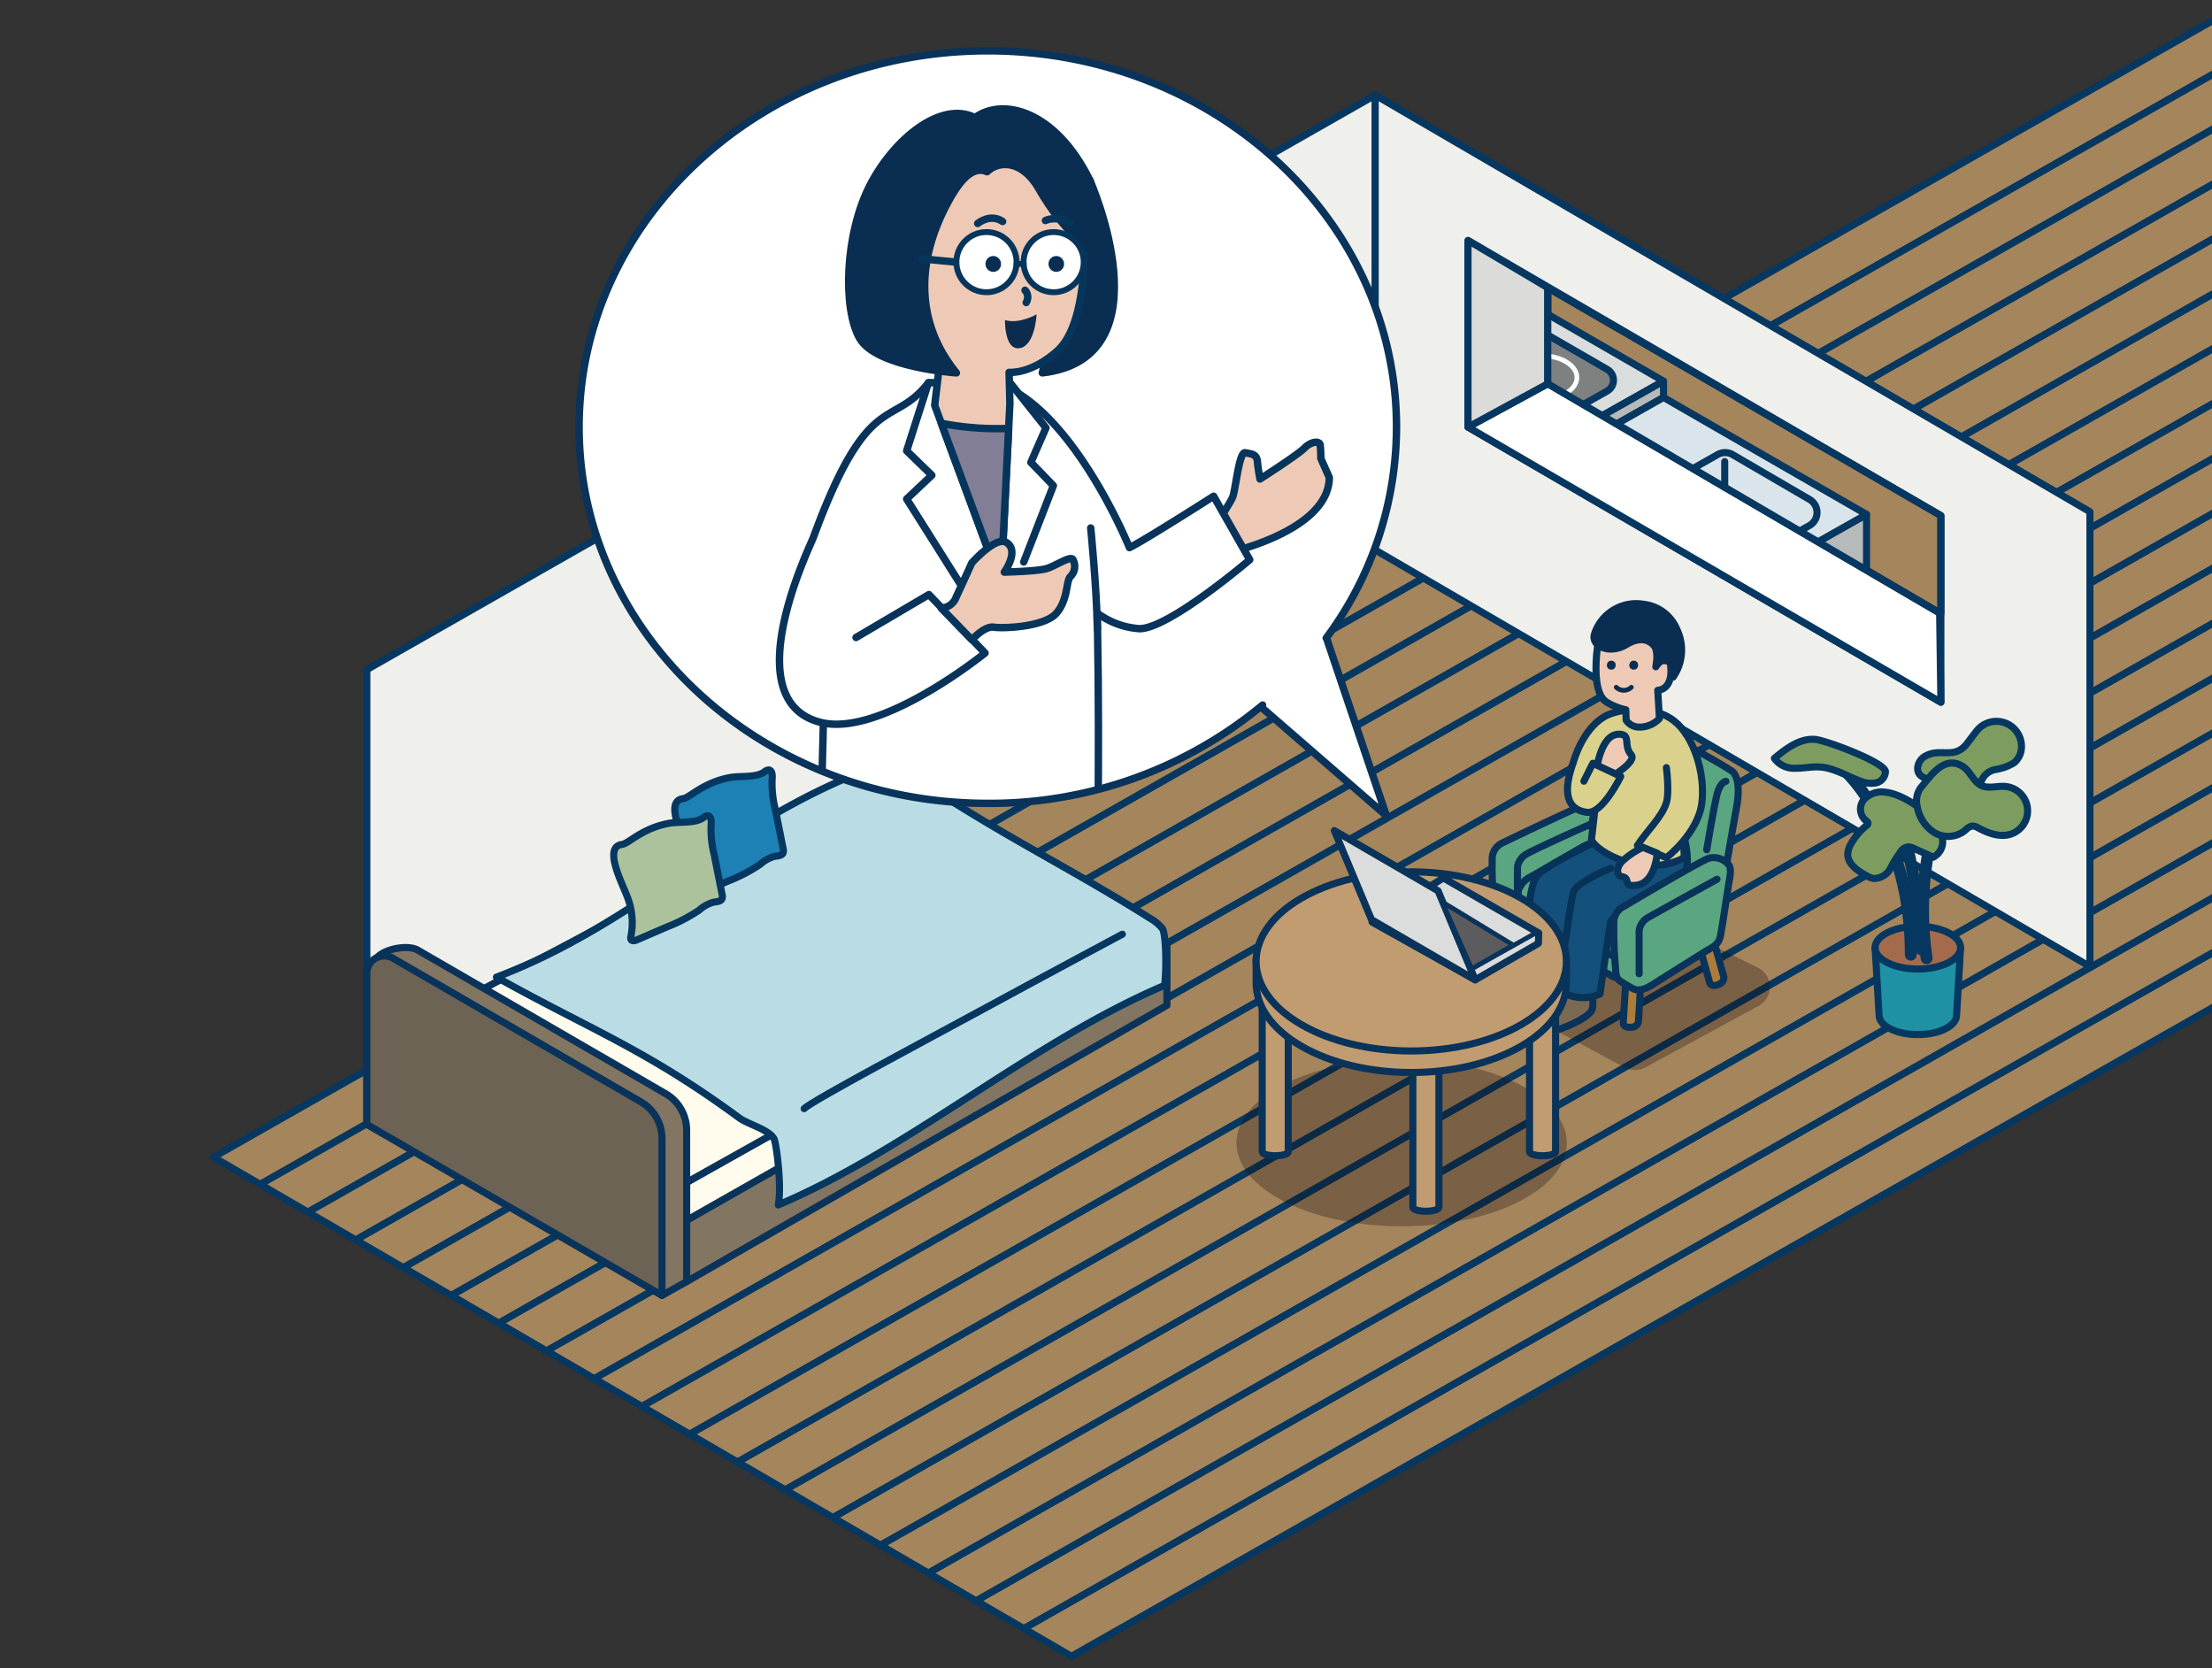 <?xml version="1.0" encoding="UTF-8"?> <svg xmlns="http://www.w3.org/2000/svg" xmlns:xlink="http://www.w3.org/1999/xlink" height="282.768" viewBox="0 0 375 282.768" width="375"><rect x="0" y="0" width="375" height="282.768" fill="#333333" stroke="none"/><clipPath id="a"><path d="m636.312 2307.874h375v282.768h-375z"></path></clipPath><clipPath id="b"><path d="m898.709 2372.924 66.64 38.971v-16.616l-66.64-38.625z"></path></clipPath><clipPath id="c"><path d="m871.344 2446.15-10.165-30.15-.032.034a60 60 0 0 0 11.914-35.762c0-35.226-31.021-63.782-69.287-63.782s-69.287 28.556-69.287 63.782 31.021 63.783 69.287 63.783a72.341 72.341 0 0 0 46.584-16.665l-.285.3z"></path></clipPath><g clip-path="url(#a)" transform="translate(-636.312 -2307.874)"><g stroke-linecap="round" stroke-linejoin="round"><path d="m1057.855 2331.311-345.066 196.152 8.09 4.706 345.066-196.152z" fill="#a4855c" stroke="#053760" stroke-width="1.2"></path><path d="m1065.944 2336.018-345.065 196.151 8.09 4.706 345.065-196.151z" fill="#a4855c" stroke="#053760" stroke-width="1.2"></path><path d="m1074.034 2340.724-345.066 196.151 8.089 4.706 345.065-196.151z" fill="#a4855c" stroke="#053760" stroke-width="1.2"></path><path d="m1082.123 2345.43-345.065 196.151 8.09 4.706 345.065-196.151z" fill="#a4855c" stroke="#053760" stroke-width="1.2"></path><path d="m1041.677 2321.9-345.067 196.151 8.09 4.706 345.066-196.157z" fill="#a4855c" stroke="#053760" stroke-width="1.2"></path><path d="m1017.572 2307.874-345.072 196.153 7.927 4.611 345.073-196.152z" fill="#a4855c" stroke="#053760" stroke-width="1.2"></path><path d="m1049.766 2326.6-345.066 196.157 8.09 4.706 345.066-196.152z" fill="#a4855c" stroke="#053760" stroke-width="1.2"></path><path d="m1025.5 2312.486-345.069 196.153 8.089 4.706 345.067-196.152z" fill="#a4855c" stroke="#053760" stroke-width="1.2"></path><path d="m1033.588 2317.192-345.068 196.153 8.09 4.706 345.067-196.151z" fill="#a4855c" stroke="#053760" stroke-width="1.2"></path><path d="m1090.212 2350.136-345.065 196.152 8.09 4.706 345.063-196.151z" fill="#a4855c" stroke="#053760" stroke-width="1.2"></path><path d="m1122.568 2368.962-345.063 196.15 8.09 4.706 345.062-196.15z" fill="#a4855c" stroke="#053760" stroke-width="1.2"></path><path d="m1154.925 2387.787-345.061 196.149 8.09 4.706 345.061-196.149z" fill="#a4855c" stroke="#053760" stroke-width="1.2"></path><path d="m1146.836 2383.081-345.062 196.149 8.09 4.706 345.061-196.149z" fill="#a4855c" stroke="#053760" stroke-width="1.2"></path><path d="m1114.479 2364.256-345.063 196.15 8.09 4.706 345.063-196.15z" fill="#a4855c" stroke="#053760" stroke-width="1.2"></path><path d="m1106.39 2359.549-345.063 196.151 8.09 4.706 345.063-196.15z" fill="#a4855c" stroke="#053760" stroke-width="1.2"></path><path d="m1138.747 2378.375-345.062 196.15 8.09 4.706 345.062-196.149z" fill="#a4855c" stroke="#053760" stroke-width="1.2"></path><path d="m1098.3 2354.843-345.063 196.151 8.09 4.706 345.064-196.151z" fill="#a4855c" stroke="#053760" stroke-width="1.2"></path><path d="m1130.658 2373.668-345.058 196.15 8.09 4.706 345.062-196.15z" fill="#a4855c" stroke="#053760" stroke-width="1.2"></path><path d="m698.5 2498.477 170.952-97.377v-77.095l-170.952 97.378z" fill="#efefec" stroke="#053760" stroke-width="1.2"></path><path d="m834.142 2478.291-81.423 46.833v-10.4l81.423-46.833z" fill="#827561" stroke="#09335a" stroke-width="1.2"></path><path d="m830.559 2470.527-77.839 44.2v-6.42l77.839-44.2z" fill="#fffbed" stroke="#09335a" stroke-width="1.2"></path><path d="m794.924 2484.661-42.2 23.64-47.58-25.83 44.2-23.491z" fill="#fffbed" stroke="#09335a" stroke-width="1.2"></path><path d="m720.469 2473.513c24.2-9.143 39.041-26.236 63.213-35.292a5.85 5.85 0 0 1 4.165.045 80.383 80.383 0 0 1 9.43 5.2c11.477 7.262 22.489 12.792 33.966 20.055a7.271 7.271 0 0 1 2.113 1.746c.6.827.765 6.372.388 9.636-22.6 9.616-42.9 27.608-65.5 37.228.643-3.012-.306-10.357-.687-11.15-.765-1.593-4.458-2.535-5.882-3.582-15.96-11.729-25.242-14.96-41.206-23.886z" fill="#badde5" stroke="#053760" stroke-width="1.2"></path><path d="m752.719 2525.124-4.18 2.339-45.855-30.379-2.92-25.761c0-2.28 5.39-3.546 7.363-2.4l42.022 24.344a7.157 7.157 0 0 1 3.57 6.194z" fill="#827561" stroke="#09335a" stroke-width="1.2"></path><path d="m748.539 2527.463-50.039-28.986v-25.6a2.959 2.959 0 0 1 4.442-2.56l42.023 24.344a7.161 7.161 0 0 1 3.57 6.194z" fill="#6c6355" stroke="#09335a" stroke-width="1.2"></path><path d="m826.587 2466.237s-12.83 6.857-23.005 12.387c-9.994 5.432-29.552 15.793-30.945 17.187" fill="#badde5" stroke="#053760" stroke-width="1.2"></path><path d="m760.085 2439.67c1.7-.312 4.4.066 5.8-.942a1.22 1.22 0 0 1 .738-.341c.586.039.652.866.595 1.451a17.68 17.68 0 0 0 .51 5.131l1.35 6.761a1.261 1.261 0 0 1 .006.694c-.2.531-.934.53-1.495.628a6.182 6.182 0 0 0 -2.42 1.356 27.369 27.369 0 0 1 -5.35 2.791l-5.2 2.244c-.344.149-.849.242-1.005-.1a.8.8 0 0 1 0-.475 12.021 12.021 0 0 0 -.688-6.932c-.956-2.464-3.983-8.286-.8-8.684 1.117-.139 3.366-2.739 7.959-3.582z" fill="#1d81b5" stroke="#053760" stroke-width="1.2"></path><path d="m749.733 2447.434c1.7-.312 4.4.066 5.8-.942a1.223 1.223 0 0 1 .737-.341c.587.039.653.866.6 1.451a17.642 17.642 0 0 0 .51 5.131l1.35 6.761a1.26 1.26 0 0 1 .006.694c-.2.531-.934.53-1.495.628a6.2 6.2 0 0 0 -2.421 1.356 27.331 27.331 0 0 1 -5.349 2.791l-5.2 2.244c-.344.149-.849.243-1.005-.1a.8.8 0 0 1 0-.474 12.024 12.024 0 0 0 -.688-6.933c-.956-2.464-3.983-8.286-.8-8.684 1.113-.139 3.362-2.739 7.955-3.582z" fill="#acc29c" stroke="#053760" stroke-width="1.2"></path><path d="m990.617 2471.721-121.165-70.621v-77.095l121.166 70.621z" fill="#efefec" stroke="#053760" stroke-width="1.2"></path><path d="m965.349 2426.913-80.163-46.639v-31.634l80.163 46.639z" fill="#efefec" stroke="#053760" stroke-width="1.2"></path><path d="m965.349 2426.913-80.163-46.639 13.523-7.351 66.426 38.875z" fill="#fff" stroke="#053760" stroke-width="1.2"></path><path d="m898.709 2372.924-13.523 7.351v-31.635l13.523 8.014z" fill="#dbdbd9" stroke="#053760" stroke-width="1.2"></path><g clip-path="url(#b)"><path d="m898.709 2372.924 66.64 38.971v-16.616l-66.64-38.625z" fill="#a4855c" stroke="#053760" stroke-width="1.2"></path><path d="m894.424 2358.683-33.608 18.9 23.905 13.8 33.607-18.9z" fill="#dadddd" stroke="#053760" stroke-width="1.2"></path><path d="m887.046 2359.142-29.316 16.487a2.118 2.118 0 0 0 -.021 3.68l19.641 11.339a2.117 2.117 0 0 0 2.1.011l29.316-16.486a2.118 2.118 0 0 0 .021-3.68l-19.641-11.339a2.119 2.119 0 0 0 -2.1-.012z" fill="#7f8080" stroke="#053760" stroke-width="1.2"></path><ellipse cx="5.997" cy="3.69" fill="none" rx="5.997" ry="3.69" stroke="#fff" stroke-width=".8" transform="translate(891.656 2368.172)"></ellipse><g stroke="#053760" stroke-width="1.2"><path d="m918.329 2375.251-13.361 7.551v-2.768l13.361-7.551z" fill="#b7baba"></path><path d="m952.743 2405.528-13.361 7.551v-10.452l13.361-7.551z" fill="#b7baba"></path><path d="m939.382 2402.627-34.414-19.827 13.361-7.551 34.414 19.825z" fill="#dae5eb"></path><path d="m932.3 2401.593-13.042-7.6a2.546 2.546 0 0 1 .029-4.417l8.225-4.649a2.546 2.546 0 0 1 2.535.017l13.043 7.6a2.547 2.547 0 0 1 -.03 4.417l-8.225 4.649a2.549 2.549 0 0 1 -2.535-.017z" fill="#dae5eb"></path></g></g><path d="m898.709 2372.924 66.64 38.971v-16.616l-66.64-38.625z" fill="none" stroke="#053760" stroke-width="1.2"></path><path d="m0 0v4.38" fill="none" stroke="#053760" stroke-width="1.2" transform="translate(928.704 2386.118)"></path><path d="m968.012 2479.966c0 1.814-2.941 3.284-6.57 3.284s-6.569-1.47-6.569-3.284l-.674-11.447h14.486z" fill="#1f91a4" stroke="#053760" stroke-width="1.2"></path><ellipse cx="7.243" cy="3.621" fill="#a36b4c" rx="7.243" ry="3.621" stroke="#053760" stroke-width="1.2" transform="translate(954.199 2464.897)"></ellipse><path d="m957.859 2444.629a98.947 98.947 0 0 1 4.18 24.188" fill="none" stroke="#053760" stroke-width="2"></path><path d="m965.628 2443.3a55.886 55.886 0 0 0 -2.693 27.008" fill="none" stroke="#053760" stroke-width="2"></path><path d="m949.2 2438.657s11.049 10.153 11.049 31.056" fill="none" stroke="#053760" stroke-width="2"></path><path d="m969.793 2433.9 1.307-1.72a8.692 8.692 0 0 1 .576-.7 4.248 4.248 0 0 1 7.334 3.005 3.533 3.533 0 0 1 -1.237 2.682 8.608 8.608 0 0 1 -3.149 1.151 3.139 3.139 0 0 0 -2.448 2.069c-.169.878.309 1.838-.056 2.654a2.766 2.766 0 0 1 -1.867 1.243 6.622 6.622 0 0 1 -2.565.412 2.413 2.413 0 0 1 -2.06-1.387c-.291-.766-.048-1.7-.5-2.383-.687-1.054-2.434-.759-3.3-1.673-.819-.866-.338-2.412.658-3.068 2.626-1.732 5.108.603 7.307-2.285z" fill="#7d9d60" stroke="#053760" stroke-width="1.2"></path><path d="m964.176 2447.109a5.679 5.679 0 0 1 1.464 3.153 2.938 2.938 0 0 1 -1.579 2.913l-3.267-1.467a2.207 2.207 0 0 0 -1.015-.271 1.773 1.773 0 0 0 -1.131.647 20.766 20.766 0 0 0 -1.842 2.984 3.2 3.2 0 0 1 -2.853 1.717 3.939 3.939 0 0 1 -1.355-.543c-1.448-.808-3.067-1.957-3.037-3.614a3.871 3.871 0 0 1 .609-1.813 10.676 10.676 0 0 1 2.56-2.989.617.617 0 0 0 .256-.322c.054-.258-.223-.447-.434-.6a2.523 2.523 0 0 1 -.224-3.513 4.076 4.076 0 0 1 3.578-1.229c2.837.302 6.488 2.823 8.27 4.947z" fill="#7d9d60" stroke="#053760" stroke-width="1.2"></path><path d="m969.053 2437.792c1.3.823 1.8 2.614 3.2 3.254 1.219.559 2.643.032 3.979.139a4.153 4.153 0 0 1 .848 8.121c-1.813.537-3.748-.208-5.414-1.1a2.027 2.027 0 0 0 -.845-.307c-.622-.027-1.1.514-1.582.9a4.542 4.542 0 0 1 -5.045.178 6.453 6.453 0 0 1 -2.845-4.369 3.816 3.816 0 0 1 .566-3.176c1.676-1.985 4.006-5.632 7.138-3.64z" fill="#7d9d60" stroke="#053760" stroke-width="1.2"></path><path d="m944.082 2433.219c-2.613-.25-4.94 1.524-6.962 3.2a4.077 4.077 0 0 0 3.577 1.684c1.38.019 2.754-.3 4.131-.213 2.38.154 4.491 1.5 6.724 2.335a4.835 4.835 0 0 0 2.714.375 2.054 2.054 0 0 0 1.688-1.921c-.077-1.579-10.064-5.287-11.872-5.46z" fill="#7d9d60" stroke="#053760" stroke-width="1.2"></path></g><path d="m915.288 2488.794 19.168-10.419a3.645 3.645 0 0 0 -.153-6.481l-24.27-11.99a3.754 3.754 0 0 0 -3.468.074l-18.234 9.886a3.644 3.644 0 0 0 .04 6.424l23.336 12.523a3.754 3.754 0 0 0 3.581-.017z" fill="#180d0d" opacity=".3"></path><path d="m914.785 2469.222-.709 11.873a1.237 1.237 0 0 1 -1.209.909c-1.485.138-1.365-.836-1.365-.836l.656-10.576z" fill="#ad7c3a" stroke="#09335a" stroke-linecap="round" stroke-linejoin="round" stroke-width="1.2"></path><path d="m891.036 2450.753a3.015 3.015 0 0 0 -1.743 2.348 69.148 69.148 0 0 0 .248 7.8c.075 1.287.114 2.109.864 2.572.609.378 1.57.959 2.166 1.265 1.114.57 2.542-.225 3.5-.842 1.524-.978 8.22-5.185 8.978-5.64s1.96-.917 2.273-2.348c.291-1.335 1.332-6.473 1.5-7.531.161-1 .59-2.59-.108-3.282a3.3 3.3 0 0 0 -3.15-1.036c-1.282.3-14.528 6.694-14.528 6.694z" fill="#5aa681" stroke="#09335a" stroke-linecap="round" stroke-linejoin="round" stroke-width="1.2"></path><path d="m905.976 2447.573s-9.59 4.264-11.023 5.159a3 3 0 0 0 -1.385 2.16v7.293" fill="none" stroke="#09335a" stroke-linecap="round" stroke-linejoin="round" stroke-width="1.2"></path><path d="m927.813 2460.562a2.024 2.024 0 0 0 -.276-.984l1.019.848a10.813 10.813 0 0 0 -2.207-1.951l-13.187-7.35c-2.218-1.28-6.091-1.12-8.652.359l-8.74 5.046a3.821 3.821 0 0 0 -2.08 2.492h-.01v.041a1.771 1.771 0 0 0 -.006.179c-.042 2.3-.674 4.52 1.475 5.761l14.208 8.2c2.218 1.281 5.071.268 7.632-1.211l8.74-5.046c2.34-1.352 3.005-2.928 2.084-6.384z" fill="#5aa681" stroke="#09335a" stroke-linecap="round" stroke-linejoin="round" stroke-width="1.2"></path><path d="m926.745 2464.323-8.74 5.046c-2.561 1.479-6.434 1.639-8.652.359l-13.1-7.563" fill="none" stroke="#09335a" stroke-linecap="round" stroke-linejoin="round" stroke-width="1.2"></path><path d="m929.683 2438.444c-1.448-1.082-14.665-8.364-15.863-8.366a5.292 5.292 0 0 0 -4.672 2.716c-.869 1.521-3.042 15.321-3.042 15.321l17.154 9.3-.368 2.387 4.966 1.277s2.45-14.171 2.821-16.176c1.08-5.83-.996-6.459-.996-6.459z" fill="#5aa681" stroke="#09335a" stroke-linecap="round" stroke-linejoin="round" stroke-width="1.2"></path><path d="m925.946 2464.176 2.606 9.323a1.235 1.235 0 0 1 -.869 1.237c-1.37.59-1.557-.373-1.557-.373l-2.256-8.073z" fill="#ad7c3a" stroke="#09335a" stroke-linecap="round" stroke-linejoin="round" stroke-width="1.2"></path><path d="m928.9 2440.32s-.942.08-1.485 2.144-1.763 9.462-1.763 9.462" fill="none" stroke="#09335a" stroke-linecap="round" stroke-linejoin="round" stroke-width="1.2"></path><path d="m895.108 2470.572-.729 3.506c-1.226 1.462-3.43 2.6-4.474 3.651-1.694 1.707-.039 3.387 3.077 2.337 2.415-.814 5.637-2.381 6.118-3.652a28.871 28.871 0 0 0 .2-5.111z" fill="#7a6953" stroke="#09335a" stroke-linecap="round" stroke-linejoin="round" stroke-width="1.2"></path><path d="m901.828 2472.937-.73 3.5c-1.226 1.463-3.7 2.385-4.473 3.651-1.126 1.85.383 3.5 3.5 2.456 2.415-.814 5.642-2.305 6.124-3.576.33-.872-.233-5.306-.233-5.306z" fill="#7a6953" stroke="#09335a" stroke-linecap="round" stroke-linejoin="round" stroke-width="1.2"></path><path d="m909.373 2455.073s-5.361 2.111-6.247 3.857c-.556 1.093-2.554 16.732-2.554 16.732a7.006 7.006 0 0 0 6.98.711s1.231-8.434 1.766-12.108c.13-.887 3.043-2.038 4.7-2.778 3.264-1.461 6.315-3.259 7.551-4.7 1.581-1.836.344-6.592.344-6.592l-14.274-.016c-.019.017-9.749 4.539-10.891 6.327-1.833 2.867-1.945 16.5-1.945 16.5a5.553 5.553 0 0 0 5.911 1.6l.39-2.953" fill="#13507c" stroke="#073358" stroke-linecap="round" stroke-linejoin="round" stroke-width="1.2"></path><path d="m907.377 2436.378c-.436 7.6-1.271 13.806-1.271 13.806.785 2.153 8.991 6.669 15.724 3.083l-.445-16.005" fill="#dad28c" stroke="#09335a" stroke-linecap="round" stroke-linejoin="round" stroke-width="1.2"></path><path d="m905.428 2445.573c-2.428-.244-4.808-1.955-2.336-8.637 0 0 1.4-5.289 5.16-7.554 2.006-1.208 7.99-2.368 11.925.742 3.259 2.575 5.286 8.844 4.644 13.9-.652 5.134-6.007 9.242-6.007 9.242l-4.91-2.082c1.739-2.651 4.154-4.8 4.91-7.256.54-1.757 0-5.934 0-5.934" fill="#dad28c" stroke="#09335a" stroke-linecap="round" stroke-linejoin="round" stroke-width="1.2"></path><path d="m917.259 2452.506-2.422-.994a14 14 0 0 0 -3.527 2.363c-1.141 1.226-.875 2.475-.02 2.609 1.586.248-.047 1.846 2.587 1.424 3.056-.489 3.382-5.402 3.382-5.402z" fill="#eecab6" stroke="#06355c" stroke-linecap="round" stroke-linejoin="round" stroke-width="1.2"></path><path d="m907.342 2416.108s-1.692 9.118 1.429 10.828a10.257 10.257 0 0 0 3.171 1.253l.045 1.761a2.664 2.664 0 0 0 1.944 1.168 4.631 4.631 0 0 0 3.7-1.438l-.28-4.791s2.559 0 2.2-3.988c-.328-3.682-1.053-6.2-2.814-8.015-1.474-1.526-7.966-1.966-9.395 3.222z" fill="#eecab6" stroke="#06355c" stroke-linecap="round" stroke-linejoin="round" stroke-width="1.2"></path><ellipse cx=".763" cy=".749" fill="#0a2e51" rx=".763" ry=".749" transform="matrix(.139 -.99 .99 .139 912.428 2421.281)"></ellipse><ellipse cx=".763" cy=".749" fill="#0a2e51" rx=".763" ry=".749" transform="matrix(.139 -.99 .99 .139 908.627 2421.281)"></ellipse><path d="m910.311 2424.378a1.843 1.843 0 0 0 2.557 0" fill="none" stroke="#0b2c4d" stroke-linecap="round" stroke-linejoin="round" stroke-width=".8"></path><path d="m920.578 2414.534a6.954 6.954 0 0 0 -5.676-4.234 7.428 7.428 0 0 0 -8.262 5c-.714 2.161 2.617 3.531 5.378 1.847 2.314-1.411 3.911-.808 4.726.217s.276 3.54.276 3.54.651-1.012 1.18-1.04c1.352-.07 2.365.769 1.754 2.789a8.054 8.054 0 0 0 .624-8.119z" fill="#0a2e51" stroke="#0a2e51" stroke-linecap="round" stroke-linejoin="round" stroke-width="1.2"></path><path d="m906.891 2438.9 2.112.957s4.931-2.825 3.84-4.05c-1.412-1.587.1-3.5-2.106-3.475-3.227.042-3.846 6.568-3.846 6.568z" fill="#eecab6" stroke="#06355c" stroke-linecap="round" stroke-linejoin="round" stroke-width="1.2"></path><path d="m904.83 2440.3 1.521-3.042 4.726 2.227s-3.071 6.344-5.649 6.084" fill="#dad28c" stroke="#09335a" stroke-linecap="round" stroke-linejoin="round" stroke-width="1.2"></path><path d="m911.662 2461.5a3.013 3.013 0 0 0 -1.743 2.348 69.147 69.147 0 0 0 .247 7.8c.076 1.287.115 2.109.864 2.572.61.378 1.571.959 2.167 1.265 1.114.57 2.541-.225 3.5-.842 1.524-.978 8.22-5.185 8.977-5.64s1.961-.917 2.273-2.348c.291-1.335 1.27-7.959 1.44-9.016.16-1 .59-2.591-.109-3.283a3.3 3.3 0 0 0 -3.149-1.036c-1.284.305-14.467 8.18-14.467 8.18z" fill="#5aa681" stroke="#09335a" stroke-linecap="round" stroke-linejoin="round" stroke-width="1.2"></path><path d="m927.394 2456.925s-11.163 6.152-11.815 6.559a3 3 0 0 0 -1.385 2.16v7.293" fill="none" stroke="#09335a" stroke-linecap="round" stroke-linejoin="round" stroke-width="1.2"></path><ellipse cx="27.997" cy="14.134" fill="#180c0c" opacity=".3" rx="27.997" ry="14.134" transform="translate(845.936 2487.479)"></ellipse><path d="m854.707 2476.419v26.7c0 .371-.988.672-2.208.672s-2.209-.3-2.209-.672v-27.079z" fill="#c19c70" stroke="#09335a" stroke-linecap="round" stroke-linejoin="round" stroke-width="1.2"></path><path d="m900.031 2476.419v26.7c0 .371-.989.672-2.209.672s-2.208-.3-2.208-.672v-27.079z" fill="#c19c70" stroke="#09335a" stroke-linecap="round" stroke-linejoin="round" stroke-width="1.2"></path><path d="m880.25 2485.83v26.694c0 .372-.989.673-2.209.673s-2.208-.3-2.208-.673v-27.078z" fill="#c19c70" stroke="#09335a" stroke-linecap="round" stroke-linejoin="round" stroke-width="1.2"></path><path d="m901.861 2470.369h-52.6v4.125c0 3.886 2.567 7.772 7.7 10.736 10.271 5.93 26.922 5.93 37.192 0 5.135-2.965 7.7-6.851 7.7-10.737h.006z" fill="#c19c70" stroke="#09335a" stroke-linecap="round" stroke-linejoin="round" stroke-width="1.2"></path><ellipse cx="26.299" cy="15.183" fill="#c19c70" rx="26.299" ry="15.183" stroke="#09335a" stroke-linecap="round" stroke-linejoin="round" stroke-width="1.2" transform="translate(849.264 2455.662)"></ellipse><path d="m886.405 2473.973-17.487-9.791 12.088-7.477 16.164 9.332-.053 1.751z" fill="#dbdcdc" stroke="#09335a" stroke-linecap="round" stroke-linejoin="round" stroke-width="1.2"></path><path d="m886.405 2473.973-17.582-10.209-6.3-15.09 17.582 10.209z" fill="#dbdcdc" stroke="#09335a" stroke-linecap="round" stroke-linejoin="round" stroke-width="1.2"></path><path d="m0 6.154 10.991-6.154" fill="#9c9c9c" stroke="#09335a" stroke-linecap="round" stroke-linejoin="round" stroke-width=".8" transform="translate(885.819 2465.945)"></path><path d="m885.819 2472.1-2.977-6.722-2.017-4.609 12 7.3z" fill="#5c5c5e" stroke="#09335a" stroke-linecap="round" stroke-linejoin="round" stroke-width=".8"></path><path d="m871.344 2446.15-10.165-30.15-.032.034a60 60 0 0 0 11.914-35.762c0-35.226-31.021-63.782-69.287-63.782s-69.287 28.556-69.287 63.782 31.021 63.783 69.287 63.783a72.341 72.341 0 0 0 46.584-16.665l-.285.3z" fill="#fff"></path><g clip-path="url(#c)"><g stroke-linecap="round" stroke-linejoin="round"><path d="m861.671 2388.829c-.1 9.231-17.694 12.878-17.694 12.878l-2.121-3.984s2.851-4.306 3.394-5.5 1.086-7.819 2.172-7.6 1.955.217 2.063 1.52.435 2.932.435 2.932 6.3-4.018 7.493-5.213 2.606-1.3 2.715-.543a22.661 22.661 0 0 1 .108 2.281z" fill="#eecab6" stroke="#06355c" stroke-width="1.26"></path><path d="m822.176 2406.654c.676 20.42.176 48.994.176 48.994-4.017 5.48-29.432 10.946-47.138 1.518l1.185-46.157" fill="#fff" stroke="#09335a" stroke-width="1.26"></path><path d="m822.679 2412.055a13.5 13.5 0 0 0 6.783 2.387c4.928.086 18.716-11.682 18.716-11.682l-6.122-10.771s-11.8 7.539-14.268 8.717c0 0-8.243-20.373-19.806-26.711l-14.27-1.242c-6.145 7.886-10.168.811-19.52 26.238-.554 1.507-13.407 27.659 1.272 31.346 10.18 2.558 27.842-11.763 27.842-11.763l-9.518-9.91-12.354 7.275" fill="#fff" stroke="#09335a" stroke-width="1.26"></path><path d="m821.067 2338.407s13.47 30.2-8.056 32.676z" fill="#0a2e51" stroke="#0a2e51" stroke-width="1.26"></path><path d="m809.866 2403.137 5.024-12.938-3.816-3.946 2.56-5.851-6.029-7.574-13.894-.074-3.693 11.542 4.271 4.145-4.271 4.02 11.261 17.853" fill="#fff" stroke="#09335a" stroke-width="1.26"></path><path d="m819.731 2339.859s2.525 21.524-4.186 27.509c-4.5 4.016-8.162 3.628-8.162 3.628l.135 5.262-1.525 30.688-11.224-30.362.779-6.573s-8.873-7.062-7.939-17.548c.861-9.682 2.768-16.3 7.4-21.077 3.891-4.012 20.966-5.17 24.722 8.473z" fill="#eecab6" stroke="#06355c" stroke-width="1.26"></path><path d="m783.817 2339.234c4.078-7.882 12.051-14.322 17.784-11.419 4.725-3.466 13.66-1.193 19.466 10.592 1.192 2.418.152 11.822.152 11.822s-4.63-3.018-8.808-10.369c-2.682-4.717-6.624-4.908-8.771-2.879-2.729-1.231-5.082 2.292-6.7 5.318-6.286 11.759-4.286 21.739 1.512 28.784 0 0-13.481-.9-16.378-5.816s-2.58-17.678 1.743-26.033z" fill="#0a2e51" stroke="#0a2e51" stroke-width="1.26"></path><path d="m821.219 2397.372s.985 9.674 1.133 17.145" fill="#fff" stroke="#09335a" stroke-width="1.26"></path><path d="m807.307 2380.494a49.063 49.063 0 0 1 -11.413-.867l10.1 27.319z" fill="#827e96" stroke="#06355c" stroke-width="1.26"></path><path d="m795.868 2410.945a2.8 2.8 0 0 0 2.559-1.9c.958-2.036 2.634-5.747 2.634-5.747s4.076-4.6 5.867-3.472c2.275 1.436-.359 5.028-.359 5.028s5.627-.12 7.183-.6 3.951-2.156 4.43-1.557a2.4 2.4 0 0 1 -.359 2.874c-.838.718-.359 3.831-2.394 6.225s-9.1 2.634-10.656 2.395-3.693 2.131-3.693 2.131z" fill="#eecab6" stroke="#06355c" stroke-width="1.26"></path></g><path d="m812.048 2361.156s-2.925 1.706-5.362.975c0 0-.131 5.265 2.559 4.753 2.555-.484 2.803-5.728 2.803-5.728z" fill="#0b2c4d"></path><path d="m810.087 2357.076a1.742 1.742 0 0 1 .194 2.081" fill="none" stroke="#06355c" stroke-linecap="round" stroke-linejoin="round" stroke-width="1.26"></path><path d="m802.058 2345.756s2.115-1.78 4.229-.336" fill="none" stroke="#06355c" stroke-linecap="round" stroke-linejoin="round" stroke-width="1.26"></path><path d="m813.544 2345.256s1.642-.89 4.21.364" fill="none" stroke="#06355c" stroke-linecap="round" stroke-linejoin="round" stroke-width="1.26"></path><path d="m5.797.556-5.797-.556" fill="none" stroke="#06355c" stroke-linecap="round" stroke-linejoin="round" stroke-width="1.26" transform="translate(792.655 2351.754)"></path><circle cx="5.099" cy="5.099" fill="#fff" r="5.099" stroke="#06355c" stroke-linecap="round" stroke-linejoin="round" transform="translate(798.453 2347.211)"></circle><ellipse cx="1.323" cy="1.348" fill="#0a2e51" rx="1.323" ry="1.348" transform="matrix(.99 -.139 .139 .99 803.202 2351.466)"></ellipse><circle cx="5.099" cy="5.099" fill="#fff" r="5.099" stroke="#06355c" stroke-linecap="round" stroke-linejoin="round" transform="translate(809.839 2347.211)"></circle><ellipse cx="1.323" cy="1.348" fill="#0a2e51" rx="1.323" ry="1.348" transform="matrix(.99 -.139 .139 .99 813.888 2351.466)"></ellipse><path d="m0 0h1.212" fill="none" stroke="#06355c" stroke-linecap="round" stroke-linejoin="round" transform="translate(808.639 2352.618)"></path></g><path d="m871.344 2446.15-10.165-30.15-.032.034a60 60 0 0 0 11.914-35.762c0-35.226-31.021-63.782-69.287-63.782s-69.287 28.556-69.287 63.782 31.021 63.783 69.287 63.783a72.341 72.341 0 0 0 46.584-16.665l-.285.3z" fill="none" stroke="#09335a" stroke-linecap="round" stroke-linejoin="round" stroke-width="1.26"></path></g></svg> 
